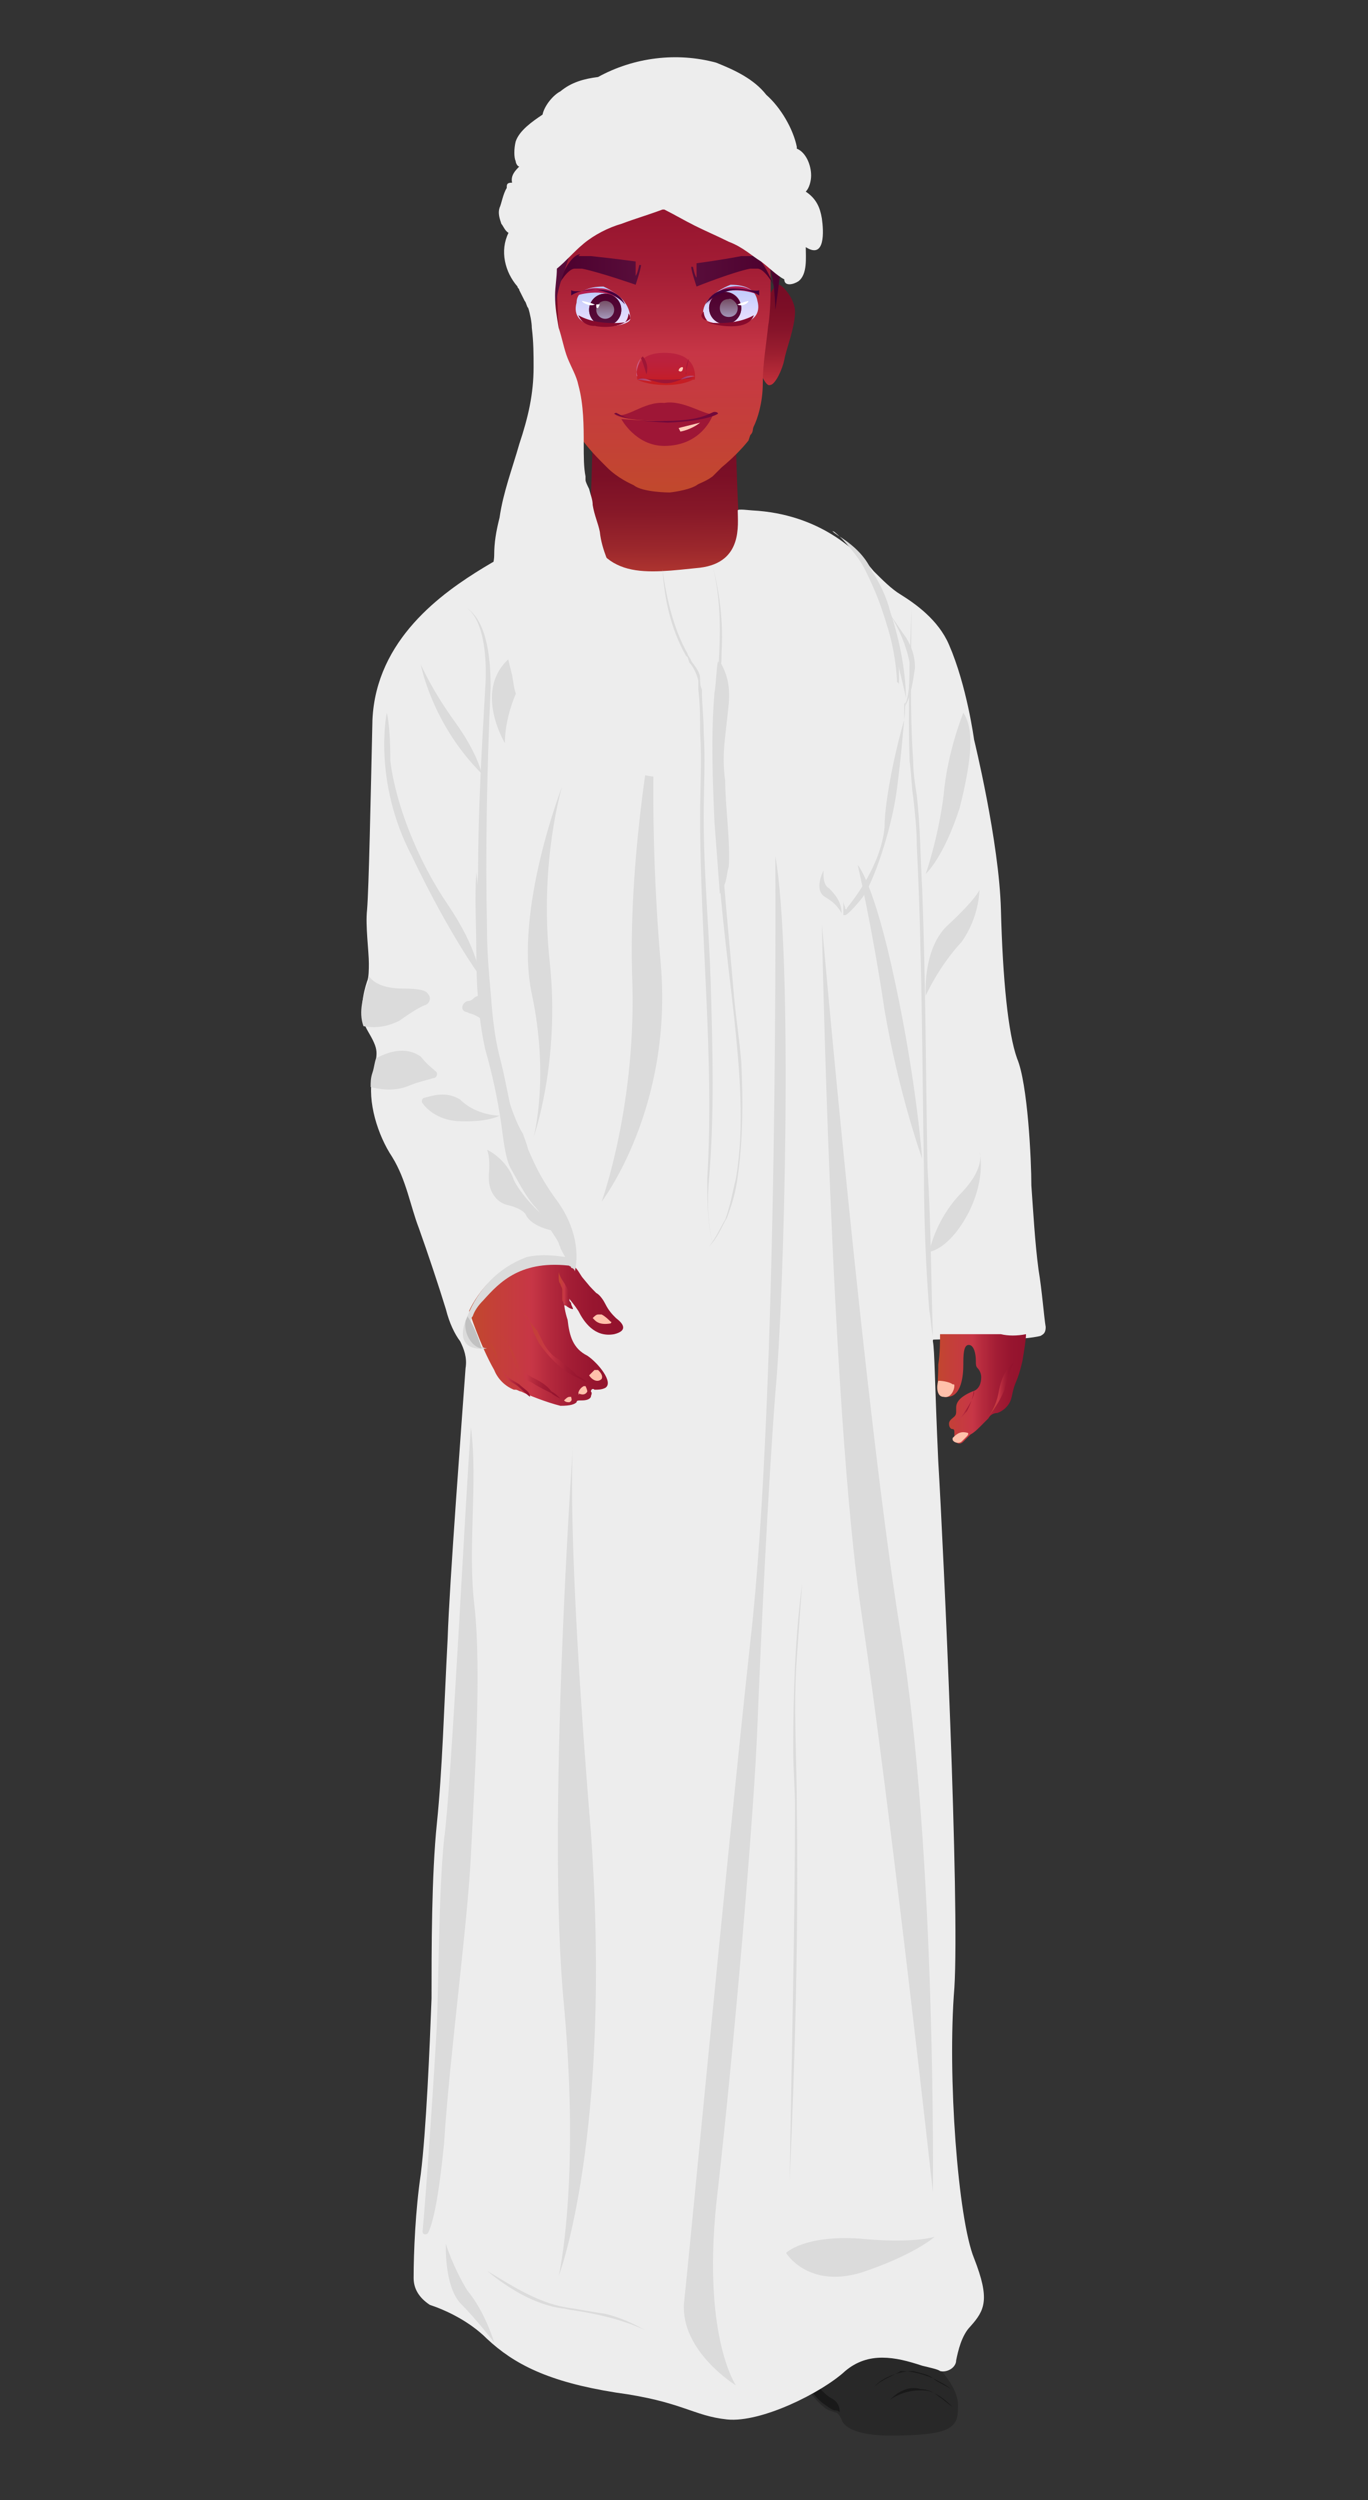 <?xml version="1.0" encoding="utf-8"?>
<!-- Generator: Adobe Illustrator 27.0.0, SVG Export Plug-In . SVG Version: 6.00 Build 0)  -->
<svg version="1.1" id="Calque_1" xmlns="http://www.w3.org/2000/svg" xmlns:xlink="http://www.w3.org/1999/xlink" x="0px" y="0px"
	 viewBox="0 0 76.4 139.6" style="enable-background:new 0 0 76.4 139.6;" xml:space="preserve">
<rect x="0" y="0" width="76.4" height="139.6" fill="#333333" stroke="none"/>
<style type="text/css">
	.st0{fill:url(#SVGID_1_);}
	.st1{fill:url(#SVGID_00000109715591968793886780000011612437757613527961_);}
	.st2{fill:url(#SVGID_00000183967126613265993490000016062562369438004365_);}
	.st3{fill:url(#SVGID_00000168831995635112640310000010977379197067874469_);}
	.st4{fill:url(#SVGID_00000137824693817473932730000002797640403254870152_);}
	.st5{fill:#B21D51;}
	.st6{fill:#880A2C;}
	.st7{fill:url(#SVGID_00000083048784001031961500000014125597697455170483_);}
	.st8{fill:url(#SVGID_00000028299149223148781850000014102651663384086684_);}
	.st9{fill:url(#SVGID_00000170958505203708937000000010911802575380077961_);}
	.st10{fill:#FFFFFF;}
	.st11{fill:#42003D;}
	.st12{fill:url(#SVGID_00000171693557734172195040000018391613081162442166_);}
	.st13{fill:url(#SVGID_00000003815040807877619200000008403728951341799050_);}
	.st14{fill:url(#SVGID_00000060751377621943013650000007150762673215690406_);}
	.st15{fill:url(#SVGID_00000069361226806237347630000007350799447048642216_);}
	.st16{fill:url(#SVGID_00000150817253686817790080000017210554421671869569_);}
	.st17{fill:url(#SVGID_00000001626525374462739120000005710267669016821649_);}
	.st18{fill:#9E1636;}
	.st19{fill:#72093B;}
	.st20{fill:#FFCCB8;}
	.st21{fill:url(#SVGID_00000011730328738595651760000004373686147267990665_);}
	.st22{fill:#A1A690;}
	.st23{fill:#D0478C;}
	.st24{fill:url(#SVGID_00000038397918497178738970000007306878230800352958_);}
	.st25{opacity:0.5;fill:url(#SVGID_00000052791911852747253560000015273322816101061810_);enable-background:new    ;}
	.st26{opacity:0.5;fill:url(#SVGID_00000005244987931100825720000014513221247305017990_);enable-background:new    ;}
	.st27{opacity:0.6;fill:#D177B8;enable-background:new    ;}
	.st28{fill:#282828;}
	.st29{fill:#191919;}
	.st30{fill:#EDEDED;}
	.st31{fill:url(#SVGID_00000165942996505203781640000002249873326816194208_);}
	.st32{fill:url(#SVGID_00000163074663655146268680000010045417242896292761_);}
	.st33{fill:#DBDBDB;}
	.st34{fill:#FFC1AB;}
	.st35{fill:url(#SVGID_00000055683654794866483600000005380349148751564185_);}
	.st36{fill:url(#SVGID_00000003080067966102511700000004011716383871230857_);}
	.st37{fill:url(#SVGID_00000129188812526947750180000010208098687241095864_);}
	.st38{fill:url(#SVGID_00000018926558937111216010000013338569176369010306_);}
	.st39{fill:url(#SVGID_00000146494230392977943410000002911811619357136017_);}
	.st40{fill:url(#SVGID_00000044890692363097266570000010708568792936714150_);}
	.st41{fill:#C1C1C1;}
</style>
<g>
	<g>
		<g>
			<g>
				
					<linearGradient id="SVGID_1_" gradientUnits="userSpaceOnUse" x1="-42.228" y1="812.573" x2="-42.228" y2="803.746" gradientTransform="matrix(0.963 -6.945306e-03 7.211769e-03 1 72.876 -779.518)">
					<stop  offset="0" style="stop-color:#C34433"/>
					<stop  offset="8.145529e-02" style="stop-color:#B73B31"/>
					<stop  offset="0.311" style="stop-color:#9B272C"/>
					<stop  offset="0.541" style="stop-color:#871828"/>
					<stop  offset="0.771" style="stop-color:#7B0F26"/>
					<stop  offset="1" style="stop-color:#770C25"/>
				</linearGradient>
				<path class="st0" d="M33.1,24.5c0,0-0.1,4.3-0.2,4.7s-4.7,4.2-4.7,4.2L47.9,33c0,0-6.4-3.2-6.6-3.7c-0.1-0.5-0.2-4.5-0.2-4.5
					L33.1,24.5z"/>
			</g>
			<g>
				
					<linearGradient id="SVGID_00000078008602290842374530000004702194493610885262_" gradientUnits="userSpaceOnUse" x1="32.556" y1="800.718" x2="32.556" y2="795.155" gradientTransform="matrix(1 -7.211762e-03 7.211762e-03 1 5.164 -779.031)">
					<stop  offset="0" style="stop-color:#C3313B"/>
					<stop  offset="8.145529e-02" style="stop-color:#B72B38"/>
					<stop  offset="0.311" style="stop-color:#9B1E2F"/>
					<stop  offset="0.541" style="stop-color:#87142A"/>
					<stop  offset="0.771" style="stop-color:#7B0E26"/>
					<stop  offset="1" style="stop-color:#770C25"/>
				</linearGradient>
				<path style="fill:url(#SVGID_00000078008602290842374530000004702194493610885262_);" d="M42.6,17.3c0,0,0.5-1.4,0.9-1.4
					c0.2,0,0.9,0.8,0.9,1.5c0,0.9-0.5,2.1-0.6,2.7c-0.1,0.5-0.5,1.4-0.8,1.4c-0.2,0.1-0.5-0.6-0.5-0.6S42.4,18.2,42.6,17.3z"/>
			</g>
			<g>
				
					<linearGradient id="SVGID_00000020381425767727767620000006901191606841111211_" gradientUnits="userSpaceOnUse" x1="-1665.105" y1="800.791" x2="-1665.105" y2="795.224" gradientTransform="matrix(-1 7.211762e-03 7.211762e-03 1 -1639.768 -767.168)">
					<stop  offset="0" style="stop-color:#C3313B"/>
					<stop  offset="8.145529e-02" style="stop-color:#B72B38"/>
					<stop  offset="0.311" style="stop-color:#9B1E2F"/>
					<stop  offset="0.541" style="stop-color:#87142A"/>
					<stop  offset="0.771" style="stop-color:#7B0E26"/>
					<stop  offset="1" style="stop-color:#770C25"/>
				</linearGradient>
				<path style="fill:url(#SVGID_00000020381425767727767620000006901191606841111211_);" d="M31.8,17.4c0,0-0.5-1.4-0.9-1.4
					c-0.2,0-0.9,0.8-0.8,1.5c0,0.9,0.5,2.1,0.8,2.7c0.1,0.5,0.5,1.4,0.8,1.4c0.2,0.1,0.5-0.6,0.5-0.6S31.9,18.2,31.8,17.4z"/>
			</g>
			<g>
				
					<linearGradient id="SVGID_00000168117497305863145060000010406110689121716375_" gradientUnits="userSpaceOnUse" x1="-91.765" y1="806.829" x2="-91.765" y2="788.346" gradientTransform="matrix(0.937 -6.758809e-03 7.211774e-03 1 117.419 -779.837)">
					<stop  offset="0" style="stop-color:#C1492C"/>
					<stop  offset="0.175" style="stop-color:#C44038"/>
					<stop  offset="0.427" style="stop-color:#C73646"/>
					<stop  offset="0.523" style="stop-color:#B72B3E"/>
					<stop  offset="0.682" style="stop-color:#A31D35"/>
					<stop  offset="0.841" style="stop-color:#97152F"/>
					<stop  offset="1" style="stop-color:#93122D"/>
				</linearGradient>
				<path style="fill:url(#SVGID_00000168117497305863145060000010406110689121716375_);" d="M42.9,18.2c-0.1,1-0.3,2.1-0.3,3.2
					c0,1.1-0.3,2-0.5,2.4c-0.1,0.2,0,0.3-0.2,0.5l-0.1,0.3c-0.4,0.5-0.9,1-1.5,1.5c-0.2,0.2-0.4,0.4-0.5,0.5l0,0
					c-0.4,0.3-0.8,0.4-0.9,0.5c-0.5,0.3-1.5,0.4-1.5,0.4s-1.5,0-2-0.4c-0.2-0.1-0.9-0.4-1.5-1s-1-1-1.5-1.7
					c-0.1-0.1-0.5-0.6-0.5-0.8c-0.2-0.4-0.4-1.1-0.4-2.3c-0.1-1.1-0.2-2.1-0.3-3.2c-0.1-1-0.2-5.2,0-6.1c0.3-0.9,3.8-3.2,5.6-3.2
					c1.4,0,3.4,1,4.7,2c0.5,0.4,0.9,0.8,0.9,1C43.2,13,43.1,17.2,42.9,18.2z"/>
			</g>
		</g>
		<g>
			
				<linearGradient id="SVGID_00000082360705145395515940000015754892480808482702_" gradientUnits="userSpaceOnUse" x1="29.902" y1="797.396" x2="29.902" y2="795.267" gradientTransform="matrix(1 -7.211762e-03 7.211762e-03 1 5.164 -779.031)">
				<stop  offset="0" style="stop-color:#EEE2FF"/>
				<stop  offset="0.996" style="stop-color:#BDC9FB"/>
			</linearGradient>
			<path style="fill:url(#SVGID_00000082360705145395515940000015754892480808482702_);" d="M39.3,17.7c0,0.3,1,0.5,1.9,0.4
				c0.9-0.1,1.3-0.6,1.1-1.3c-0.1-0.6-0.6-0.9-1.5-0.9C39.8,16.3,39.1,17,39.3,17.7z"/>
			<path class="st5" d="M39.5,17c0,0,0.4-0.9,1.4-1c0.9-0.1,1.3,0.4,1.3,0.4S40.3,15.7,39.5,17z"/>
			<path class="st6" d="M39.3,17.4c0,0,0,0.3,0.2,0.5c0,0-0.2,0-0.3-0.2C39.1,17.6,39.3,17.4,39.3,17.4z"/>
			<g>
				
					<linearGradient id="SVGID_00000094614850921067287060000016177086446154350782_" gradientUnits="userSpaceOnUse" x1="29.598" y1="797.374" x2="29.598" y2="795.542" gradientTransform="matrix(1 -7.211762e-03 7.211762e-03 1 5.164 -779.031)">
					<stop  offset="0" style="stop-color:#A93749"/>
					<stop  offset="1" style="stop-color:#751540"/>
				</linearGradient>
				<circle style="fill:url(#SVGID_00000094614850921067287060000016177086446154350782_);" cx="40.5" cy="17.2" r="0.9"/>
				
					<linearGradient id="SVGID_00000080169158340628213290000008370247634682891904_" gradientUnits="userSpaceOnUse" x1="29.684" y1="797.321" x2="29.684" y2="795.596" gradientTransform="matrix(1 -7.211762e-03 7.211762e-03 1 5.164 -779.031)">
					<stop  offset="0" style="stop-color:#590E3B"/>
					<stop  offset="1" style="stop-color:#4D002E"/>
				</linearGradient>
				<path style="fill:url(#SVGID_00000080169158340628213290000008370247634682891904_);" d="M41.4,17.2c0,0.5-0.4,0.9-0.9,0.9
					c-0.5,0-0.9-0.4-0.9-0.9c0-0.5,0.4-0.9,0.9-0.9S41.4,16.8,41.4,17.2z"/>
				
					<linearGradient id="SVGID_00000059298065083387086950000018302532972108708760_" gradientUnits="userSpaceOnUse" x1="29.77" y1="797.017" x2="29.77" y2="795.898" gradientTransform="matrix(1 -7.211762e-03 7.211762e-03 1 5.164 -779.031)">
					<stop  offset="0" style="stop-color:#A79ABD"/>
					<stop  offset="0.994" style="stop-color:#724A60"/>
				</linearGradient>
				<path style="fill:url(#SVGID_00000059298065083387086950000018302532972108708760_);" d="M41.2,17.2c0,0.3-0.2,0.5-0.5,0.5
					s-0.5-0.2-0.5-0.5c0-0.3,0.2-0.5,0.5-0.5C40.8,16.6,41.2,16.9,41.2,17.2z"/>
			</g>
			<path class="st10" d="M41.2,17c-0.1,0,0.2,0.1,0.4,0c0.2-0.1,0.2-0.2,0.2-0.2S41.4,16.9,41.2,17z"/>
			<path class="st10" d="M41,17c-0.1,0-0.2,0-0.2,0H41C41,17.2,41,17,41,17z"/>
			<path class="st11" d="M39.4,17c0,0,0.4-0.6,1.5-0.8c1-0.1,1.5,0.3,1.5,0.3s0-0.2,0-0.3C42.1,16.4,40.1,15.5,39.4,17z"/>
			<path class="st6" d="M39.5,18c0,0,0.8,0.3,1.7,0.2c0.8-0.1,0.9-0.6,0.9-0.6S41.2,18.2,39.5,18z"/>
		</g>
		<g>
			
				<linearGradient id="SVGID_00000088813700358021239630000003798464471004153009_" gradientUnits="userSpaceOnUse" x1="-1325.855" y1="797.396" x2="-1325.855" y2="795.267" gradientTransform="matrix(-1 7.211762e-03 7.211762e-03 1 -1297.913 -769.633)">
				<stop  offset="0" style="stop-color:#EEE2FF"/>
				<stop  offset="0.996" style="stop-color:#BDC9FB"/>
			</linearGradient>
			<path style="fill:url(#SVGID_00000088813700358021239630000003798464471004153009_);" d="M35.2,17.8c0,0.3-1,0.5-1.9,0.4
				c-0.9-0.1-1.3-0.6-1.1-1.3c0-0.6,0.6-0.9,1.5-0.9C34.6,16.4,35.2,17,35.2,17.8z"/>
			<path class="st5" d="M34.9,17c0,0-0.4-0.9-1.4-0.9c-0.9-0.1-1.3,0.4-1.3,0.4S34,15.9,34.9,17z"/>
			<path class="st6" d="M35.1,17.5c0,0,0,0.3-0.2,0.5c0,0,0.2-0.1,0.3-0.2C35.2,17.6,35.1,17.5,35.1,17.5z"/>
			<g>
				
					<linearGradient id="SVGID_00000004534466085976459550000007130446618842692792_" gradientUnits="userSpaceOnUse" x1="-1326.004" y1="797.374" x2="-1326.004" y2="795.542" gradientTransform="matrix(-1 7.211762e-03 7.211762e-03 1 -1297.913 -769.633)">
					<stop  offset="0" style="stop-color:#A93749"/>
					<stop  offset="1" style="stop-color:#751540"/>
				</linearGradient>
				<circle style="fill:url(#SVGID_00000004534466085976459550000007130446618842692792_);" cx="33.8" cy="17.3" r="0.9"/>
				
					<linearGradient id="SVGID_00000072255196479276025210000014708729662583685037_" gradientUnits="userSpaceOnUse" x1="-1326.004" y1="797.322" x2="-1326.004" y2="795.596" gradientTransform="matrix(-1 7.211762e-03 7.211762e-03 1 -1297.913 -769.633)">
					<stop  offset="0" style="stop-color:#590E3B"/>
					<stop  offset="1" style="stop-color:#4D002E"/>
				</linearGradient>
				<circle style="fill:url(#SVGID_00000072255196479276025210000014708729662583685037_);" cx="33.8" cy="17.3" r="0.9"/>
				
					<linearGradient id="SVGID_00000172430023186077769150000003686128326960926391_" gradientUnits="userSpaceOnUse" x1="-1326.004" y1="797.017" x2="-1326.004" y2="795.898" gradientTransform="matrix(-1 7.211762e-03 7.211762e-03 1 -1297.913 -769.633)">
					<stop  offset="0" style="stop-color:#A79ABD"/>
					<stop  offset="0.994" style="stop-color:#724A60"/>
				</linearGradient>
				<circle style="fill:url(#SVGID_00000172430023186077769150000003686128326960926391_);" cx="33.8" cy="17.3" r="0.5"/>
			</g>
			<path class="st10" d="M33.2,17c0.1,0-0.2,0.1-0.4,0c-0.3-0.1-0.3-0.2-0.3-0.2S33,16.9,33.2,17z"/>
			<path class="st10" d="M33.3,17c0.1,0,0.2,0,0.2,0l-0.1,0.2C33.3,17.2,33.3,17.2,33.3,17z"/>
			<path class="st11" d="M34.9,17c0,0-0.4-0.6-1.5-0.8c-1-0.1-1.5,0.3-1.5,0.3s0-0.2,0-0.3C32.3,16.5,34.3,15.6,34.9,17z"/>
			<path class="st6" d="M34.9,18c0,0-0.6,0.4-1.7,0.2c-0.7,0-0.9-0.6-0.9-0.6S33.2,18.2,34.9,18z"/>
		</g>
		<g>
			
				<linearGradient id="SVGID_00000036956015107940768320000003926283981844730787_" gradientUnits="userSpaceOnUse" x1="27.604" y1="794.439" x2="32.272" y2="794.439" gradientTransform="matrix(1 -7.211762e-03 7.211762e-03 1 5.164 -779.031)">
				<stop  offset="0" style="stop-color:#590E3B"/>
				<stop  offset="1" style="stop-color:#4D002E"/>
			</linearGradient>
			<path style="fill:url(#SVGID_00000036956015107940768320000003926283981844730787_);" d="M43.2,15.9c0,0-0.5-0.9-0.9-0.9
				c-0.1,0-0.2,0-0.4,0c-1,0.2-3,1-3,1s-0.3-0.9-0.3-1.1h0.1c0,0,0.1,0.5,0.2,0.6v-0.8c0,0,1.5-0.2,2.5-0.4l0,0h0.2l0,0
				c0.1,0,0.2,0,0.3,0l0,0c0.2,0,0.3,0,0.3,0h0.1L42,14.3C42.2,14.1,42.7,14.7,43.2,15.9z"/>
		</g>
		<g>
			
				<linearGradient id="SVGID_00000134207665600210100010000015592803469754451346_" gradientUnits="userSpaceOnUse" x1="-1319.152" y1="794.36" x2="-1314.484" y2="794.36" gradientTransform="matrix(-1 7.211762e-03 7.211762e-03 1 -1288.949 -769.698)">
				<stop  offset="0" style="stop-color:#590E3B"/>
				<stop  offset="1" style="stop-color:#4D002E"/>
			</linearGradient>
			<path style="fill:url(#SVGID_00000134207665600210100010000015592803469754451346_);" d="M31.2,15.9c0,0,0.5-0.9,0.9-0.9
				c0.1,0,0.2,0,0.4,0c1,0.2,3,0.9,3,0.9s0.3-0.9,0.3-1.1h-0.1c0,0-0.1,0.5-0.2,0.6v-0.8c0,0-1.5-0.2-2.5-0.3l0,0H33l0,0
				c-0.1,0-0.2,0-0.3,0l0,0c-0.2,0-0.3,0-0.3,0h-0.1l0.1-0.1C32.1,14.2,31.6,14.7,31.2,15.9z"/>
		</g>
		<g>
			<path class="st18" d="M34.7,23.4c0,0,0.8,1.5,2.4,1.5c2.1,0,2.7-1.7,2.7-1.7s-1.7,0.3-2.8,0.3C35.9,23.5,34.7,23.4,34.7,23.4z"/>
			<path class="st18" d="M34.3,23.1c0,0,0.2,0.4,2.8,0.4v-0.3v0.3c2.7,0,2.8-0.4,2.8-0.4c-0.4,0.2-1.7-0.8-2.8-0.6
				C35.9,22.4,34.9,23.5,34.3,23.1z"/>
			<path class="st19" d="M34.3,23.1c0,0,0.1-0.1,0.2,0c0.1,0,0.5,0.5,2.7,0.4c2.1,0,2.5-0.5,2.7-0.5s0.2,0.1,0.2,0.1
				s-0.5,0.4-2.8,0.5C34.9,23.5,34.3,23.1,34.3,23.1z"/>
			<path class="st20" d="M37.9,23.9l0.1,0.2c0,0,0.6-0.1,1.1-0.5L37.9,23.9z"/>
		</g>
		<g>
			
				<linearGradient id="SVGID_00000004531279764333459700000006226609715597926842_" gradientUnits="userSpaceOnUse" x1="-18.032" y1="791.842" x2="-4.46" y2="791.842" gradientTransform="matrix(0.978 -7.054061e-03 7.211766e-03 1 42.373 -779.298)">
				<stop  offset="0" style="stop-color:#590E3B"/>
				<stop  offset="1" style="stop-color:#4D002E"/>
			</linearGradient>
			<path style="fill:url(#SVGID_00000004531279764333459700000006226609715597926842_);" d="M31,17.6c0,0-0.8-5.5-0.4-6.7
				c0.3-1.3,3.8-3.2,6.5-3.2c3.4,0.1,6,1.8,6.5,2.7c0.6,1.1-0.3,6.9-0.3,6.9s0-1.9-0.5-2.8c-0.5-0.9-0.5-2.8-0.8-3
				c-0.2-0.2-2.7-0.9-5-0.9c-2.8,0-4.8,0.9-5,1c-0.1,0.1-0.1,2-0.2,2.5C31.8,14.7,31,16,31,17.6z"/>
			<path class="st22" d="M30.5,10.9c0.9-0.9,3.3-0.8,6.5-0.8s4.7-0.9,6.2,0c0,0-1.9-2.3-6.4-2.3C32.4,7.9,30.5,10.9,30.5,10.9z"/>
			<polygon class="st23" points="32,11.7 31.2,10.5 31.6,10.4 32.3,11.5 			"/>
			<polygon class="st23" points="40.3,10.9 40.8,9.9 41.4,9.8 40.8,11 			"/>
			<polygon class="st23" points="41.7,11.2 42.8,10 43.1,10 41.8,11.3 			"/>
			<polygon class="st23" points="32,11.8 30.8,10.8 30.5,10.9 30.5,11.5 32,12.2 			"/>
		</g>
		<g>
			<g>
				
					<linearGradient id="SVGID_00000001651418057010005400000012633671077602410385_" gradientUnits="userSpaceOnUse" x1="26.308" y1="800.675" x2="26.308" y2="798.755" gradientTransform="matrix(1 -7.211762e-03 7.211762e-03 1 5.164 -779.031)">
					<stop  offset="0" style="stop-color:#C81D20"/>
					<stop  offset="0.293" style="stop-color:#C11F30"/>
					<stop  offset="0.647" style="stop-color:#BB213C"/>
					<stop  offset="1" style="stop-color:#B92240"/>
				</linearGradient>
				<path style="fill:url(#SVGID_00000001651418057010005400000012633671077602410385_);" d="M35.6,21.2c0,0-0.4-1.5,1.5-1.5
					c2,0,1.7,1.5,1.7,1.5h-0.1c0,0-0.5,0.3-1.5,0.3C36.1,21.5,35.6,21.2,35.6,21.2z"/>
				<path class="st18" d="M37.2,21.2c-1,0-1.5-0.1-1.5-0.1c0.5,0,0.9,0.3,1.5,0.3c0.6,0,1-0.4,1.5-0.3
					C38.8,21.1,38.1,21.2,37.2,21.2z"/>
				
					<linearGradient id="SVGID_00000073697710816544029790000015646797907937205401_" gradientUnits="userSpaceOnUse" x1="27.073" y1="800.359" x2="27.848" y2="800.359" gradientTransform="matrix(1 -7.211762e-03 7.211762e-03 1 5.164 -779.031)">
					<stop  offset="1.598750e-02" style="stop-color:#7C51B3"/>
					<stop  offset="0.994" style="stop-color:#BD89C4"/>
				</linearGradient>
				
					<path style="opacity:0.5;fill:url(#SVGID_00000073697710816544029790000015646797907937205401_);enable-background:new    ;" d="
					M38,21.2c0,0,0.3-0.3,0.8-0.2L38,21.2z"/>
				
					<linearGradient id="SVGID_00000076585114837733273110000012650763532783892359_" gradientUnits="userSpaceOnUse" x1="24.641" y1="800.382" x2="25.39" y2="800.382" gradientTransform="matrix(1 -7.211762e-03 7.211762e-03 1 5.164 -779.031)">
					<stop  offset="1.598750e-02" style="stop-color:#7C51B3"/>
					<stop  offset="0.994" style="stop-color:#BD89C4"/>
				</linearGradient>
				
					<path style="opacity:0.5;fill:url(#SVGID_00000076585114837733273110000012650763532783892359_);enable-background:new    ;" d="
					M35.6,21.2c0,0,0.3-0.2,0.8,0.1L35.6,21.2z"/>
				<path class="st27" d="M35.8,20c0,0-0.4,0.4-0.2,1C35.5,21.1,35.5,20.6,35.8,20z"/>
				<path class="st20" d="M37.9,20.7c0-0.1,0.1-0.2,0.2-0.2s0,0.2,0,0.2C38,20.8,37.9,20.7,37.9,20.7z"/>
			</g>
			<path class="st18" d="M35.8,20c0,0,0.1,0.2,0.3,0.9c0,0,0.2-0.5-0.2-1L35.8,20z"/>
			<path class="st18" d="M38.5,20c0,0-0.1,0.2-0.2,0.9C38.4,21,38.2,20.5,38.5,20L38.5,20z"/>
		</g>
	</g>
	<g>
		<g>
			<path class="st28" d="M45.1,133.4c0,0,0.4,0.6,0.9,1c0.2,0.2,0.4,0.2,0.6,0.3c0.2,0,0.3,0.2,0.4,0.4c0.1,0.4,0.8,0.9,2.7,0.9
				c3.3,0,3.8-0.4,3.8-1.5c0.1-1.1-0.9-2.2-2.1-3.3c-1.1-1.1-5.7-0.4-5.7-0.4L45.1,133.4z"/>
			<g>
				<g>
					<path class="st29" d="M48.8,133.3c0.5-0.6,1.5-0.9,2.2-0.9c0.4,0.1,0.9,0.2,1.1,0.4c0.4,0.2,0.8,0.4,1,0.6
						c-0.3-0.2-0.8-0.4-1-0.6c-0.5-0.2-1.1-0.4-1.8-0.4C49.8,132.7,49.2,132.9,48.8,133.3L48.8,133.3z"/>
				</g>
			</g>
			<g>
				<g>
					<path class="st29" d="M49.7,134c0.4-0.4,1-0.8,1.7-0.6c0.4,0,0.8,0.2,1,0.4c0.3,0.2,0.5,0.4,0.8,0.6c-0.4-0.4-0.9-0.8-1.4-0.9
						C51,133.4,50.3,133.6,49.7,134L49.7,134z"/>
				</g>
			</g>
			<path class="st28" d="M50.9,135.3c0.3,0.1,0.9,0.2,1.7,0c0.1,0,0.1-0.1,0.1-0.2c-0.1-0.2-0.3-0.5-0.9-0.5s-0.9,0.3-1,0.6
				C50.7,135.2,50.8,135.3,50.9,135.3z"/>
		</g>
		<path class="st29" d="M46.9,134.7c0,0-0.1-0.1-0.2-0.1c-0.2,0-0.3-0.1-0.6-0.3c-0.6-0.4-0.9-1-0.9-1l0.1-0.3h0.2
			c0,0,0.4,0.6,0.9,0.9C46.8,134.1,46.9,134.4,46.9,134.7z"/>
		<path class="st30" d="M23.1,127.2c0,0.6,0.3,1.1,0.9,1.5c0.9,0.3,2.2,0.9,3.2,1.9c1.5,1.4,3.4,2.4,7.2,3c3.7,0.5,4.3,1.3,6.2,1.5
			s5.3-1.5,6.6-2.7c1.3-1.1,2.8-0.8,4.3-0.3c0.4,0.1,0.9,0.2,1,0.3c0.4,0.1,0.9-0.2,0.9-0.6c0.1-0.5,0.3-1.4,0.8-1.9
			c0.8-0.9,1.1-1.5,0.2-3.8c-0.9-2.2-1.5-10.2-1.1-15.1c0.3-4.8-0.6-24.4-0.9-29.4c-0.2-4.4-0.2-6.2-0.3-6.7c0-0.1,0-0.1,0.1-0.1
			c0.4,0,2.2-0.1,3.6,0c1,0,1.9-0.1,2.3-0.2c0.2-0.1,0.3-0.2,0.3-0.5c-0.1-0.6-0.2-2-0.4-3.2c-0.2-1.5-0.3-3.3-0.4-4.7
			c0-1.4-0.2-5.7-0.8-7.1c-0.5-1.4-0.8-4.4-0.9-8.3c-0.1-3.8-1.5-9.5-1.5-9.5S54,38.3,53,36c-0.6-1.4-1.9-2.3-2.7-2.8
			c-0.5-0.3-1-0.8-1.5-1.3c-0.9-1.1-3-3.2-6.8-3.4c-0.1,0-0.8-0.1-0.8,0c0,0.8,0.3,2.9-2.1,3.2c-3,0.3-5.6,0.8-6.5-2.9
			c0,0-3.3,1.5-5.6,2.9s-6,4-6.2,8.5c-0.1,4.4-0.2,9.4-0.3,10.6c-0.1,0.9,0.1,2.3,0.1,3c0,0.3,0,0.8-0.1,1c-0.2,0.6-0.5,1.8,0,2.7
			c0.7,1.2,0.6,1.2,0.3,2.6c-0.3,1.4,0.3,3.3,1.1,4.5c0.8,1.3,1,2.7,1.5,4c0.5,1.4,1.1,3.2,1.5,4.5c0.2,0.8,0.5,1.4,0.8,1.8
			c0.2,0.4,0.4,0.9,0.3,1.5c-0.2,2.8-0.9,12-1,15.1c-0.2,3.8-0.3,7.4-0.6,10.3s-0.3,7.1-0.3,9.8c-0.1,2.7-0.3,7.4-0.6,9.8
			C23.2,123.4,23.1,125.8,23.1,127.2z"/>
		
			<linearGradient id="SVGID_00000115478888335549725670000015904226628064749496_" gradientUnits="userSpaceOnUse" x1="52.123" y1="869.565" x2="57.286" y2="869.565" gradientTransform="matrix(1 0 0 1 0 -792)">
			<stop  offset="0" style="stop-color:#C1492C"/>
			<stop  offset="0.175" style="stop-color:#C44038"/>
			<stop  offset="0.427" style="stop-color:#C73646"/>
			<stop  offset="0.523" style="stop-color:#B72B3E"/>
			<stop  offset="0.682" style="stop-color:#A31D35"/>
			<stop  offset="0.841" style="stop-color:#97152F"/>
			<stop  offset="1" style="stop-color:#93122D"/>
		</linearGradient>
		<path style="fill:url(#SVGID_00000115478888335549725670000015904226628064749496_);" d="M57.3,74.5c0,0.3-0.1,0.9-0.2,1.5
			c-0.3,1.3-0.4,1-0.6,2c-0.1,0.5-0.5,0.8-0.8,0.9c-0.2,0-0.4,0.1-0.5,0.3c-0.1,0.1-0.3,0.3-0.5,0.5c-0.1,0.1-0.3,0.3-0.5,0.4
			c-0.1,0.1-0.3,0.3-0.4,0.4c-0.2,0.2-0.4,0.1-0.5-0.1c0,0,0,0,0-0.1s0-0.2,0-0.3c0-0.1,0-0.2-0.1-0.2c-0.1,0-0.2-0.1-0.2-0.3
			c0-0.2,0.2-0.3,0.3-0.4c0.1-0.1,0.1-0.2,0.1-0.3c0,0,0-0.1,0-0.2c0-0.3,0.2-0.6,0.9-0.9c0.4-0.1,0.5-0.5,0.5-0.8
			c0-0.2-0.1-0.4-0.2-0.5s-0.1-0.2-0.1-0.4c0-0.4-0.1-0.9-0.4-0.9c-0.3,0-0.3,0.6-0.3,1.1c0,0.6-0.1,1.8-0.9,1.8
			c-0.2,0-0.4-0.1-0.4-0.2c-0.2-0.3-0.1-0.9-0.1-1.4c0-0.1,0-0.1,0-0.2c0.1-0.6,0.1-1.4,0.1-1.7c0.6,0,2.2,0,3.4,0
			C56.3,74.6,56.8,74.6,57.3,74.5z"/>
		
			<linearGradient id="SVGID_00000021820986956439011820000006771782285205653692_" gradientUnits="userSpaceOnUse" x1="26.151" y1="866.378" x2="34.489" y2="866.378" gradientTransform="matrix(1 0 0 1 0 -792)">
			<stop  offset="0" style="stop-color:#C1492C"/>
			<stop  offset="0.175" style="stop-color:#C44038"/>
			<stop  offset="0.427" style="stop-color:#C73646"/>
			<stop  offset="0.523" style="stop-color:#B72B3E"/>
			<stop  offset="0.682" style="stop-color:#A31D35"/>
			<stop  offset="0.841" style="stop-color:#97152F"/>
			<stop  offset="1" style="stop-color:#93122D"/>
		</linearGradient>
		<path style="fill:url(#SVGID_00000021820986956439011820000006771782285205653692_);" d="M26.2,73.2c0,0,0.6,1.9,1.4,3.3
			c0.2,0.5,0.6,0.9,1.1,1.1h0.1c0.1,0,0.2,0.1,0.3,0.1c0.4,0.2,1.4,0.6,2.2,0.8c0.6,0,0.8-0.1,0.9-0.2c0-0.1,0.1-0.1,0.2-0.1
			c0.2,0,0.5,0,0.6-0.2c0-0.1,0.1-0.2,0-0.3c0-0.1,0.1-0.2,0.2-0.1c0.2,0,0.4,0,0.6-0.1c0.5-0.3-0.4-1.4-1-1.8c-0.8-0.4-1-1.1-1.1-2
			c-0.3-0.9-0.2-1.5-0.2-1.5s0.4,0.4,0.8,1c0.3,0.6,0.9,1.5,2,1.3c0.8-0.2,0.5-0.6,0.1-0.9c-0.2-0.2-0.4-0.4-0.6-0.8
			c-0.1-0.2-0.3-0.5-0.5-0.6c-0.4-0.4-0.3-0.3-0.8-0.9c-0.4-0.6-0.4-1-2.7-0.9C27.3,70.6,26.2,73.2,26.2,73.2z"/>
		<path class="st33" d="M26.3,79.7C26.3,79.7,26.2,79.7,26.3,79.7c-0.3,3.7-1.1,20.3-1.5,23c-0.3,3-0.3,7.9-0.4,10.3
			c-0.1,2.1-0.6,9.5-0.8,11.6c0,0.2,0.2,0.2,0.3,0.1c0.3-0.6,0.6-2,0.9-5c0.3-4.8,1.3-12.1,1.5-16.1c0.2-4.1,0.6-10.3,0.2-13.9
			C26.1,86.4,26.7,82.8,26.3,79.7z"/>
		<path class="st33" d="M24.9,125.3c0,0-0.1,2.3,0.8,3.3c0.9,0.9,1.9,2.2,1.9,2.2s-0.5-1.7-1.5-2.9
			C25.3,126.6,24.9,125.3,24.9,125.3z"/>
		<path class="st33" d="M43.3,47.8c0,0,0.2,30-1.4,43.9c-1.5,13.9-3.4,34.2-3.7,36.9c-0.2,2.7,2.9,4.6,2.9,4.6s-2-2.9-1-11
			c0.9-8,2-20.7,2.2-25.8c0.2-5.1,0.6-13.4,1-18.6C43.8,72.6,44.3,53.4,43.3,47.8z"/>
		<path class="st33" d="M45.9,51.6c0,0,2.4,27.3,4.4,39.6c2,12.3,1.8,31.2,1.8,31.2s-2.3-20.9-4-32.4C46.4,78.5,45.9,51.6,45.9,51.6
			z"/>
		<path class="st33" d="M32,80.7c0,0-1.5,21.2-0.5,31.3c0.9,10-0.3,15.1-0.3,15.1s3-7.8,1.8-24.8C31.6,85.3,32,80.7,32,80.7z"/>
		<path class="st33" d="M30.7,68.4c0.5,0.8,0.9,1.5,1.3,2.4c0,0,0-0.1-0.1-0.1l0,0c-0.1-0.3-0.3-0.6-0.5-1c0-0.1-0.1-0.2-0.1-0.3
			c-0.1-0.2-0.3-0.5-0.5-0.8c-0.3-0.4-0.5-0.9-0.9-1.3c-0.5-0.6-0.9-1.4-1.3-2.1c-0.3-0.6-0.4-1.7-0.5-2.4c-0.2-1.4-0.5-2.8-0.9-4.2
			c-0.4-1.8-0.5-3.7-0.5-5.5c0-1.5-0.1-2.9,0-4.4l0,0c0-3.4,0.2-6.8,0.4-10.3c0.1-1.4,0-3.8-1.1-4.5c1.3,0.8,1.4,3.2,1.4,4.5
			c-0.2,4.5-0.3,9-0.2,13.6l0,0c0,1.1,0.1,2.3,0.2,3.4c0.1,1.3,0.2,2.4,0.5,3.6c0.3,1.1,0.5,2.4,0.8,3.6c0.1,0.8,0.2,1.7,0.5,2.4
			c0.3,0.8,0.8,1.5,1.3,2.1C30.4,67.6,30.5,68,30.7,68.4z"/>
		<path class="st33" d="M21.6,39.8c0,0-0.8,3.8,1.4,8c2.1,4.4,3.8,6.7,3.8,6.7s-0.1-1.5-1.8-4c-1.7-2.5-2.9-5.6-3.2-8
			C21.8,40.4,21.6,39.8,21.6,39.8z"/>
		<path class="st33" d="M23.5,37.1c0,0,0.6,3.3,3.4,6.1c0,0-0.2-1.1-1.5-2.9C24.1,38.5,23.5,37.1,23.5,37.1z"/>
		<path class="st33" d="M23.7,61.3c-0.1,0-0.2,0.2-0.1,0.3c0.2,0.3,0.8,0.9,1.9,1c1.7,0.1,2.4-0.3,2.4-0.3s-1.3,0-2.2-0.9
			C24.9,60.9,24.1,61.2,23.7,61.3z"/>
		<path class="st33" d="M24.3,59.8c0.2,0.1,0.1,0.4-0.1,0.4c-0.3,0.1-0.8,0.2-1.3,0.4c-0.9,0.4-1.8,0.2-2.2,0.1l0,0
			c0-0.3,0-0.5,0.1-0.8c0.1-0.3,0.1-0.5,0.2-0.8c0.9-0.5,1.8-0.6,2.5-0.1C23.9,59.5,24.1,59.6,24.3,59.8z"/>
		<path class="st33" d="M27.2,57.2c0,0-0.3-0.4-0.9-0.6c-0.1,0-0.2-0.1-0.3-0.1c-0.3-0.1-0.2-0.5,0.1-0.6c0.2,0,0.3-0.1,0.4-0.2
			c0.3-0.2,0.9-0.2,0.9-0.2l0.1,1.5L27.2,57.2z"/>
		<path class="st33" d="M23.9,55.5c0.2,0.2,0.1,0.5-0.1,0.6c-0.3,0.1-0.8,0.4-1.5,0.9c-0.8,0.4-1.5,0.4-2,0.3
			c-0.3-0.8,0-1.7,0.2-2.3c0.1-0.2,0.1-0.3,0.1-0.5c0.2,0.3,0.7,0.7,1.9,0.7C23.4,55.2,23.8,55.3,23.9,55.5z"/>
		<path class="st33" d="M27.2,64.2c0,0,0.2,0.4,0.1,1.4c0,0.1,0,0.2,0,0.2c0,0.8,0.5,1.4,1.1,1.5c0.4,0.1,0.9,0.3,1,0.6
			c0.5,0.8,2,0.9,2,0.9s-2-1.5-2.7-2.9C28.3,64.7,27.2,64.2,27.2,64.2z"/>
		<path class="st33" d="M39.6,69.6c0.4-0.5,0.6-1,0.9-1.5c0.3-0.8,0.4-1.5,0.6-2.3c0.5-2.9,0.2-6.1-0.1-9c-0.4-3.6-0.9-7.2-1-10.8
			c-0.1-2.4-0.2-4.8,0-7.2c0.2-2.4,0.4-4.8-0.2-7.2c0.4,1.5,0.6,3.2,0.5,4.8c0,0.9-0.1,1.5-0.2,2.4c-0.1,0.9-0.1,2-0.1,3
			c0.1,4.6,0.6,9.2,1,13.9c0.1,1.1,0.3,2.4,0.4,3.6c0.1,2.1,0.1,4.3-0.2,6.4c-0.1,0.8-0.3,1.5-0.6,2.3
			C40.3,68.5,40.1,69.1,39.6,69.6L39.6,69.6z"/>
		<path class="st33" d="M37,31.8c0.2,1.5,0.6,3.3,1.4,4.7c0,0.1,0.2,0.3,0.2,0.4c0.2,0.3,0.5,0.6,0.5,1c0,0.2,0,0.4,0.1,0.6
			c0,0.9,0.1,1.5,0.1,2.4c0.1,1.5,0,3.2,0,4.7c0,3.2,0.3,6.2,0.4,9.5c0.1,3.6,0.2,7.1-0.1,10.7c-0.1,1.1-0.1,2.4,0.2,3.6
			c-0.3-1.1-0.3-2.4-0.3-3.6c0.4-6.7-0.4-13.5-0.4-20.2c0-1.5,0.1-3.2,0-4.7c0-0.9,0-1.5-0.1-2.4c0-0.1,0-0.4,0-0.5
			c-0.1-0.4-0.3-0.8-0.5-1l-0.1-0.3l-0.1-0.1C37.4,35,37.1,33.3,37,31.8L37,31.8z"/>
		<path class="st33" d="M28.2,41.5c0,0-1.7-2.8,0.1-4.6c1.9-1.8,2.1-2.9,2.1-2.9s0.9,1.1-0.8,3.3C28.1,39.5,28.2,41.5,28.2,41.5z"/>
		<path class="st33" d="M52.1,74.6L52.1,74.6c-0.1-0.4-0.1-0.9-0.2-1.4c-0.2-2.5-0.3-5.2-0.3-7.8c-0.1-6-0.1-12.2-0.4-18.2
			c0-0.9-0.1-1.8-0.2-2.7c-0.1-0.6-0.1-1.3-0.2-2c-0.1-2.8,0-5.6,0.1-8.5c0,2.8-0.1,5.6,0.1,8.5c0,0.6,0.1,1.3,0.2,1.9
			c0.2,1.8,0.2,3.4,0.3,5.2c0.2,5.2,0.2,10.3,0.3,15.6C52,68.5,52,71.6,52.1,74.6z"/>
		<path class="st33" d="M53.8,39.8c0,0-0.9,2.2-1.1,4.6c-0.3,2.4-1,4.4-1,4.4s1-0.9,1.9-3.7C54.3,42.3,54.4,40.7,53.8,39.8z"/>
		<path class="st33" d="M51.7,55.6c0,0-0.2-2.7,1.3-4c1.5-1.4,1.7-1.9,1.7-1.9s0,1.5-1,2.9C52.4,54,51.7,55.6,51.7,55.6z"/>
		<path class="st33" d="M51.9,69.9c0,0,0.3-1.7,1.7-3.2c1.5-1.5,1.1-2.4,1.1-2.4s0.4,1.4-0.6,3.4C53,69.8,51.9,69.9,51.9,69.9z"/>
		<path class="st33" d="M50.2,38.3c0-0.1,0-0.2-0.1-0.2c-0.1-2.3-0.9-4.6-2-6.7C49.6,33.3,50.3,35.8,50.2,38.3z"/>
		<path class="st33" d="M50.5,39.5L50.5,39.5c0.3-0.7,0.3-1.5,0.3-2.1c0-0.1,0-0.3,0-0.4c-0.2-1-0.6-1.9-1.1-2.7
			c0.3,0.4,0.6,0.9,0.9,1.3c0.3,0.5,0.5,1,0.5,1.7C51,37.9,50.9,38.9,50.5,39.5z"/>
		<path class="st33" d="M36.6,39.8c0,0-1.5,7.5-1.3,14.6c0.3,7.2-1.7,12.7-1.7,12.7s4-5.2,3.3-13.3S36.6,39.8,36.6,39.8z"/>
		<path class="st33" d="M31.4,43.9c0,0-2.7,6.9-1.7,11.6s0.1,8,0.1,8s1.5-4.2,0.9-9.8S31.4,43.9,31.4,43.9z"/>
		<path class="st33" d="M43.9,125.8c0,0,1-1,4.1-0.8c3,0.3,4.2-0.1,4.2-0.1s-1.1,1-4.1,2C45.1,127.8,43.9,125.8,43.9,125.8z"/>
		<g>
			<g>
				<path class="st33" d="M27.2,126.8c1.5,0.9,3,1.9,4.8,2.1c0.6,0.1,1.1,0.2,1.8,0.3c0.8,0.2,1.5,0.5,2.2,0.9
					c-1.3-0.6-2.7-0.9-4-1.1c-0.2,0-0.4-0.1-0.6-0.1C29.9,128.7,28.4,127.8,27.2,126.8L27.2,126.8z"/>
			</g>
		</g>
		<path class="st34" d="M33.2,73.7c0.1,0.1,0.3,0.3,0.9,0.2c0,0,0.1-0.1,0-0.1c-0.1-0.1-0.3-0.3-0.5-0.4c-0.1,0-0.1,0-0.2,0
			s-0.2,0.1-0.3,0.2C33.1,73.6,33.1,73.6,33.2,73.7z"/>
		<path class="st34" d="M32.9,76.8c0.1-0.1,0.2-0.2,0.3-0.3c0.1,0,0.1,0,0.2,0c0.1,0.1,0.3,0.3,0.2,0.5
			C33.4,77.2,33.1,77.1,32.9,76.8C32.8,76.9,32.8,76.9,32.9,76.8z"/>
		<path class="st34" d="M32.3,77.8c0-0.1,0.1-0.3,0.3-0.4c0,0,0,0,0.1,0c0,0,0.1,0.2,0.1,0.3C32.7,77.9,32.5,77.9,32.3,77.8
			C32.4,77.9,32.3,77.9,32.3,77.8z"/>
		<g>
			<g>
				
					<linearGradient id="SVGID_00000059273136025306902490000018000688539917620359_" gradientUnits="userSpaceOnUse" x1="29.161" y1="867.167" x2="32.815" y2="867.167" gradientTransform="matrix(1 0 0 1 0 -792)">
					<stop  offset="0" style="stop-color:#C1492C"/>
					<stop  offset="0.175" style="stop-color:#C44038"/>
					<stop  offset="0.427" style="stop-color:#C73646"/>
					<stop  offset="0.523" style="stop-color:#B72B3E"/>
					<stop  offset="0.682" style="stop-color:#A31D35"/>
					<stop  offset="0.841" style="stop-color:#97152F"/>
					<stop  offset="1" style="stop-color:#93122D"/>
				</linearGradient>
				<path style="fill:url(#SVGID_00000059273136025306902490000018000688539917620359_);" d="M29.1,73.2c0.3,0.3,0.6,0.8,0.9,1.1
					c0.1,0.2,0.2,0.4,0.3,0.6c0.2,0.4,0.5,0.8,0.9,1c0.3,0.3,0.8,0.6,1,0.9c0.2,0.1,0.4,0.2,0.6,0.4c-0.2-0.1-0.4-0.2-0.6-0.3
					c-0.8-0.3-1.7-1.3-2.1-1.9c-0.1-0.2-0.2-0.4-0.3-0.6C29.7,73.9,29.5,73.6,29.1,73.2L29.1,73.2z"/>
			</g>
		</g>
		<g>
			<g>
				
					<linearGradient id="SVGID_00000082326970576125862870000007808380077020757162_" gradientUnits="userSpaceOnUse" x1="27.898" y1="868.193" x2="31.426" y2="868.193" gradientTransform="matrix(1 0 0 1 0 -792)">
					<stop  offset="0" style="stop-color:#C1492C"/>
					<stop  offset="0.175" style="stop-color:#C44038"/>
					<stop  offset="0.427" style="stop-color:#C73646"/>
					<stop  offset="0.523" style="stop-color:#B72B3E"/>
					<stop  offset="0.682" style="stop-color:#A31D35"/>
					<stop  offset="0.841" style="stop-color:#97152F"/>
					<stop  offset="1" style="stop-color:#93122D"/>
				</linearGradient>
				<path style="fill:url(#SVGID_00000082326970576125862870000007808380077020757162_);" d="M27.8,74.4c0.3,0.3,0.5,0.6,0.8,1
					c0.3,0.6,0.4,1.1,1.1,1.5c0.4,0.2,0.8,0.4,1.1,0.8c0.2,0.1,0.3,0.2,0.5,0.4c-0.2-0.1-0.4-0.2-0.5-0.3c-0.4-0.2-0.8-0.4-1.1-0.6
					c-0.8-0.3-0.9-0.9-1.1-1.5C28.4,75,28.2,74.8,27.8,74.4L27.8,74.4z"/>
			</g>
		</g>
		
			<linearGradient id="SVGID_00000114050308044555148950000010653725283314130331_" gradientUnits="userSpaceOnUse" x1="27.415" y1="868.492" x2="29.651" y2="868.492" gradientTransform="matrix(1 0 0 1 0 -792)">
			<stop  offset="0" style="stop-color:#C1492C"/>
			<stop  offset="0.175" style="stop-color:#C44038"/>
			<stop  offset="0.427" style="stop-color:#C73646"/>
			<stop  offset="0.523" style="stop-color:#B72B3E"/>
			<stop  offset="0.682" style="stop-color:#A31D35"/>
			<stop  offset="0.841" style="stop-color:#97152F"/>
			<stop  offset="1" style="stop-color:#93122D"/>
		</linearGradient>
		<path style="fill:url(#SVGID_00000114050308044555148950000010653725283314130331_);" d="M29.6,78C29.6,77.9,29.6,77.9,29.6,78
			c-0.4-0.3-0.6-0.6-1-0.8c-0.5-0.3-0.6-0.9-0.9-1.4c-0.1-0.3-0.2-0.6-0.4-0.9c0.2,0.3,0.4,0.5,0.5,0.9s0.2,0.6,0.4,0.9
			c0.2,0.3,0.5,0.4,0.8,0.6C29.3,77.6,29.6,77.7,29.6,78z"/>
		
			<linearGradient id="SVGID_00000021817760731896881130000014685512147394559636_" gradientUnits="userSpaceOnUse" x1="31.146" y1="864.002" x2="32.033" y2="864.002" gradientTransform="matrix(1 0 0 1 0 -792)">
			<stop  offset="0" style="stop-color:#C1492C"/>
			<stop  offset="0.175" style="stop-color:#C44038"/>
			<stop  offset="0.427" style="stop-color:#C73646"/>
			<stop  offset="0.523" style="stop-color:#B72B3E"/>
			<stop  offset="0.682" style="stop-color:#A31D35"/>
			<stop  offset="0.841" style="stop-color:#97152F"/>
			<stop  offset="1" style="stop-color:#93122D"/>
		</linearGradient>
		<path style="fill:url(#SVGID_00000021817760731896881130000014685512147394559636_);" d="M31.6,72.9c0.1,0.1,0.3,0.2,0.4,0.2
			c0-0.1-0.1-0.2-0.1-0.3c0-0.1-0.1-0.1-0.1-0.2c0-0.2,0-0.5-0.2-0.8c-0.1-0.2-0.2-0.3-0.3-0.5c-0.1-0.2-0.1-0.3-0.1-0.3
			s0,0.1,0,0.3c0,0.1,0,0.3,0.1,0.4c0,0.1,0.1,0.2,0.1,0.3c0,0.1,0,0.1,0,0.2c0,0.1,0,0.2,0,0.3c0,0.1,0,0.2,0.1,0.2
			C31.5,72.9,31.5,72.9,31.6,72.9z"/>
		<path class="st34" d="M31.5,78.2C31.5,78.2,31.5,78.3,31.5,78.2c0.1,0.1,0.2,0.1,0.3,0.1c0.2-0.1,0.1-0.2,0.1-0.3c0,0,0,0-0.1,0
			S31.6,78.1,31.5,78.2z"/>
		<path class="st34" d="M52.4,77.1C52.2,77.1,52.2,77.1,52.4,77.1c-0.1,0.3-0.1,0.9,0.3,0.9c0.4,0.1,0.6-0.4,0.6-0.6
			c0-0.1,0-0.1-0.1-0.1C53.1,77.2,52.7,77.1,52.4,77.1z"/>
		<path class="st34" d="M54,80c0.1,0,0.1,0.1,0,0.2c-0.1,0.1-0.2,0.2-0.3,0.3s-0.4,0.1-0.5-0.1c0,0,0,0,0-0.1
			C53.4,80.1,53.6,79.9,54,80z"/>
		
			<linearGradient id="SVGID_00000003796229065821133170000015775686463496275373_" gradientUnits="userSpaceOnUse" x1="55.198" y1="869.519" x2="56.548" y2="869.519" gradientTransform="matrix(1 0 0 1 0 -792)">
			<stop  offset="0" style="stop-color:#C1492C"/>
			<stop  offset="0.175" style="stop-color:#C44038"/>
			<stop  offset="0.427" style="stop-color:#C73646"/>
			<stop  offset="0.523" style="stop-color:#B72B3E"/>
			<stop  offset="0.682" style="stop-color:#A31D35"/>
			<stop  offset="0.841" style="stop-color:#97152F"/>
			<stop  offset="1" style="stop-color:#93122D"/>
		</linearGradient>
		<path style="fill:url(#SVGID_00000003796229065821133170000015775686463496275373_);" d="M55.2,79.1c0.3-0.4,0.5-0.9,0.6-1.5
			c0.1-0.5,0.3-1.1,0.8-1.5c-0.2,0.5-0.4,1-0.5,1.5C55.9,78.1,55.6,78.6,55.2,79.1L55.2,79.1z"/>
		
			<linearGradient id="SVGID_00000020367246921497594640000017279480381014237113_" gradientUnits="userSpaceOnUse" x1="53.031" y1="870.673" x2="54.507" y2="870.673" gradientTransform="matrix(1 0 0 1 0 -792)">
			<stop  offset="0" style="stop-color:#C1492C"/>
			<stop  offset="0.175" style="stop-color:#C44038"/>
			<stop  offset="0.427" style="stop-color:#C73646"/>
			<stop  offset="0.523" style="stop-color:#B72B3E"/>
			<stop  offset="0.682" style="stop-color:#A31D35"/>
			<stop  offset="0.841" style="stop-color:#97152F"/>
			<stop  offset="1" style="stop-color:#93122D"/>
		</linearGradient>
		<path style="fill:url(#SVGID_00000020367246921497594640000017279480381014237113_);" d="M54.4,77.5c0,0.4-0.2,0.9-0.4,1.3
			c-0.3,0.3-0.6,0.8-0.9,1l0,0l0,0c0.1-0.1,0.2-0.3,0.3-0.4c0.2-0.2,0.4-0.4,0.5-0.6c0.2-0.3,0.4-0.6,0.5-1
			C54.4,77.6,54.4,77.5,54.4,77.5z"/>
		<path class="st33" d="M32.1,71c0-0.1-0.1-0.2-0.2-0.2c0,0,0-0.1-0.1-0.1l0,0c-0.1-0.3-0.3-0.6-0.5-1c0-0.1-0.1-0.2-0.1-0.3
			c-0.1-0.2-0.3-0.5-0.5-0.8c-0.3-0.4-0.5-0.9-0.9-1.3c-0.5-0.6-0.9-1.4-1.3-2.1c-0.3-0.6-0.4-1.7-0.5-2.4c-0.2-1.4-0.5-2.8-0.9-4.2
			c-0.4-1.8-0.5-3.7-0.5-5.5c0-1.5-0.1-2.9,0-4.4c0.1,0.9,0.2,2.1,0.3,3.3l0,0c0.2,2,0.4,4.1,0.6,5.2c0.3,2.3,1,5,1.7,6.1
			c0.1,0.3,0.2,0.5,0.3,0.9c0.2,0.4,0.5,1.3,1.5,2.7C32.3,68.6,32.3,70.2,32.1,71z"/>
		<path class="st33" d="M47.9,48.3c0,0,0.8,3.4,1.5,8.1c0.8,4.7,2.1,8.3,2.1,8.3s-0.3-4.2-1.5-9.8C48.8,49.2,47.9,48.3,47.9,48.3z"
			/>
		<path class="st33" d="M32,70.7L32,70.7c-2.9-0.4-4.1,0.9-5,1.9c-0.3,0.3-0.5,0.6-0.6,0.9c-0.1,0.1-0.1,0.2-0.1,0.3
			c-0.2,0.6,0.2,1.4,0.9,1.5l0,0c-0.9,0.1-1.8-0.2-1.1-1.8c0.6-1.5,1.7-2.7,3.3-3.3c0.8-0.2,1.8-0.1,2.8,0.1
			C31.9,70.6,32,70.6,32,70.7z"/>
		<path class="st33" d="M40.7,48.4c-0.1,0.3-0.1,0.6-0.2,0.9c-0.1,0.3-0.2,0.5-0.3,0.6c-0.1-1.4-0.2-2.7-0.3-4
			c-0.1-2.4-0.2-4.8,0-7.2c0.1-0.6,0.1-1.3,0.2-1.8c0,0.1,0.1,0.1,0.2,0.2c0.2,0.4,0.5,1,0.4,2.2c-0.2,2-0.4,2.8-0.2,4.3
			C40.5,45,40.8,47,40.7,48.4z"/>
		<g>
			<g>
				<path class="st33" d="M44.1,121.8c0.1-6.5,0.3-14.4,0.3-20.9c0-1-0.1-2.1-0.1-3.2c0-3.2,0.1-6.2,0.5-9.3
					c-0.1,1.4-0.2,2.7-0.3,4.2c-0.2,2.7,0,5.6,0,8.3C44.6,108,44.4,115,44.1,121.8L44.1,121.8z"/>
			</g>
		</g>
		<path class="st41" d="M26.9,75.3c-0.6-0.1-1-0.9-0.9-1.5c0-0.1,0.1-0.2,0.1-0.3C26.4,73.9,26.7,74.6,26.9,75.3z"/>
		<path class="st33" d="M46.8,29.9c0.8,0.5,1.5,1.1,1.9,2c0.4,0.6,0.8,1.4,1,2.2c0.8,2.4,0.9,4.2,0.9,5.1c0-0.1,0-0.1,0-0.2
			c-0.3-1.5-1.3-5.3-2.1-6.9c-0.6-1.1-1.4-2-1.9-2.4C46.4,29.6,46.5,29.7,46.8,29.9z"/>
		<path class="st33" d="M50.5,40.2c-0.1,0.9-0.1,1.4-0.4,3.8c-0.3,2.4-1.4,5.5-2,6.2c-0.4,0.5-0.8,0.9-0.9,0.9h-0.1v-0.8
			c0,0.2,0.1,0.3,0.1,0.4c0,0.1,0.1,0.1,0.1,0c0.4-0.5,1.9-2.4,2.1-4.5C49.4,44.6,50.1,41.5,50.5,40.2c0-0.3,0-0.5,0-0.9l0.1-0.1
			C50.5,39.4,50.6,39.4,50.5,40.2z"/>
		<path class="st33" d="M47,51c0,0-0.2-0.5-0.9-0.9c-0.7-0.4-0.1-1.5-0.1-1.5s-0.1,0.8,0.3,1C46.8,50.1,47,50.5,47,51z"/>
	</g>
	<path class="st30" d="M45.9,12.2c-0.1-0.6-0.3-1.1-0.9-1.5l0,0c0.2-0.2,0.3-0.6,0.3-0.9c0-0.6-0.3-1.3-0.8-1.5c0,0,0,0,0-0.1
		c-0.2-1-0.9-2.2-1.7-2.9C42.1,4.4,41,3.9,40,3.5c-2.2-0.6-4.6-0.3-6.6,0.8c-0.8,0.1-1.5,0.3-2.1,0.8c-0.4,0.2-0.9,0.8-1,1.3
		c-0.6,0.4-1.3,0.9-1.5,1.5c-0.1,0.4-0.1,0.9,0,1.1c0,0.1,0.1,0.3,0.2,0.3c-0.2,0.2-0.5,0.5-0.4,0.9c-0.3,0-0.3,0.1-0.3,0.3
		c-0.2,0.3-0.3,0.9-0.4,1.1c-0.1,0.3,0,0.6,0.1,0.9c0.1,0.1,0.2,0.4,0.4,0.5c-0.5,1-0.2,2.2,0.5,3c0,0.1,0.1,0.1,0.1,0.2
		c0.1,0.2,0.2,0.4,0.3,0.6l0,0c0.1,0.1,0.1,0.3,0.2,0.4c0.1,0.3,0.2,0.8,0.2,1.1c0.1,0.8,0.1,1.5,0.1,2.2c0,1.5-0.3,2.8-0.8,4.3
		c-0.4,1.4-0.9,2.7-1.1,4.1c-0.2,0.8-0.3,1.4-0.3,2.1c0,0.3-0.1,0.6-0.1,1c0,0.3,0.1,0.6,0.1,0.9c0,0.1,0.1,0.1,0.1,0.1
		c0.1,0.8,0.2,1.5,0.3,2.2c0.2,0.9,0.4,1.7,0.6,2.5c0.1,0.5,0.1,1.1,0.5,1.5c0,0,0,0,0.1,0c0,0,0,0,0.1,0c0.9,0,1.7,0.3,2.5,0.6
		c0,0.3,0,0.9,0,0.9c0,0.3,0.1,0.5,0.3,0.8c0.3,0.4,0.9,0.6,1.4,0.9c0.6,0.4,1.4,0.6,2.1,0.8c0.8,0.2,1.5,0.2,2.1,0.4l0,0l0,0
		c0.1,0,0.2,0,0.1-0.1l0,0c0,0,0,0,0-0.1c-0.1-0.1-0.2-0.2-0.2-0.4c-0.2-0.3-0.3-0.5-0.4-0.9c-0.2-0.5-0.2-1-0.3-1.5
		c-0.1-0.5-0.2-1.1-0.2-1.7c0-0.4,0-0.9,0-1.4c0-0.8-0.2-1.5-0.5-2.1c-0.2-0.4-0.5-0.9-0.8-1.3c-0.3-0.5-0.5-1-0.9-1.5
		c-0.4-0.9-0.9-1.9-1-2.9c-0.1-0.5-0.3-0.9-0.4-1.5c0-0.3-0.1-0.5-0.2-0.9c-0.1-0.2-0.2-0.4-0.2-0.5l0,0c0-0.1,0-0.1,0-0.2
		c-0.1-0.5-0.1-1.1-0.1-1.8c0-1,0-2.2-0.3-3.3c-0.1-0.5-0.4-1-0.6-1.5c-0.2-0.5-0.3-1.1-0.5-1.7c-0.1-0.6-0.2-1.1-0.2-1.8
		c0-0.5,0.1-1,0.1-1.5c0.5-0.4,0.9-0.9,1.5-1.4c0.6-0.5,1.4-0.9,2.1-1.1c0.8-0.3,1.5-0.5,2.3-0.8c0,0,0,0,0.1,0
		c0.6,0.3,1.1,0.6,1.7,0.9c0.6,0.3,1.3,0.6,1.9,0.9c0.8,0.3,1.3,0.8,1.8,1.1c0.4,0.3,0.9,0.8,1.3,1c0,0.4,0.5,0.3,0.8,0.1
		c0.5-0.4,0.4-1.3,0.4-1.9l0,0C46.1,14.5,46,12.9,45.9,12.2z"/>
</g>
</svg>
